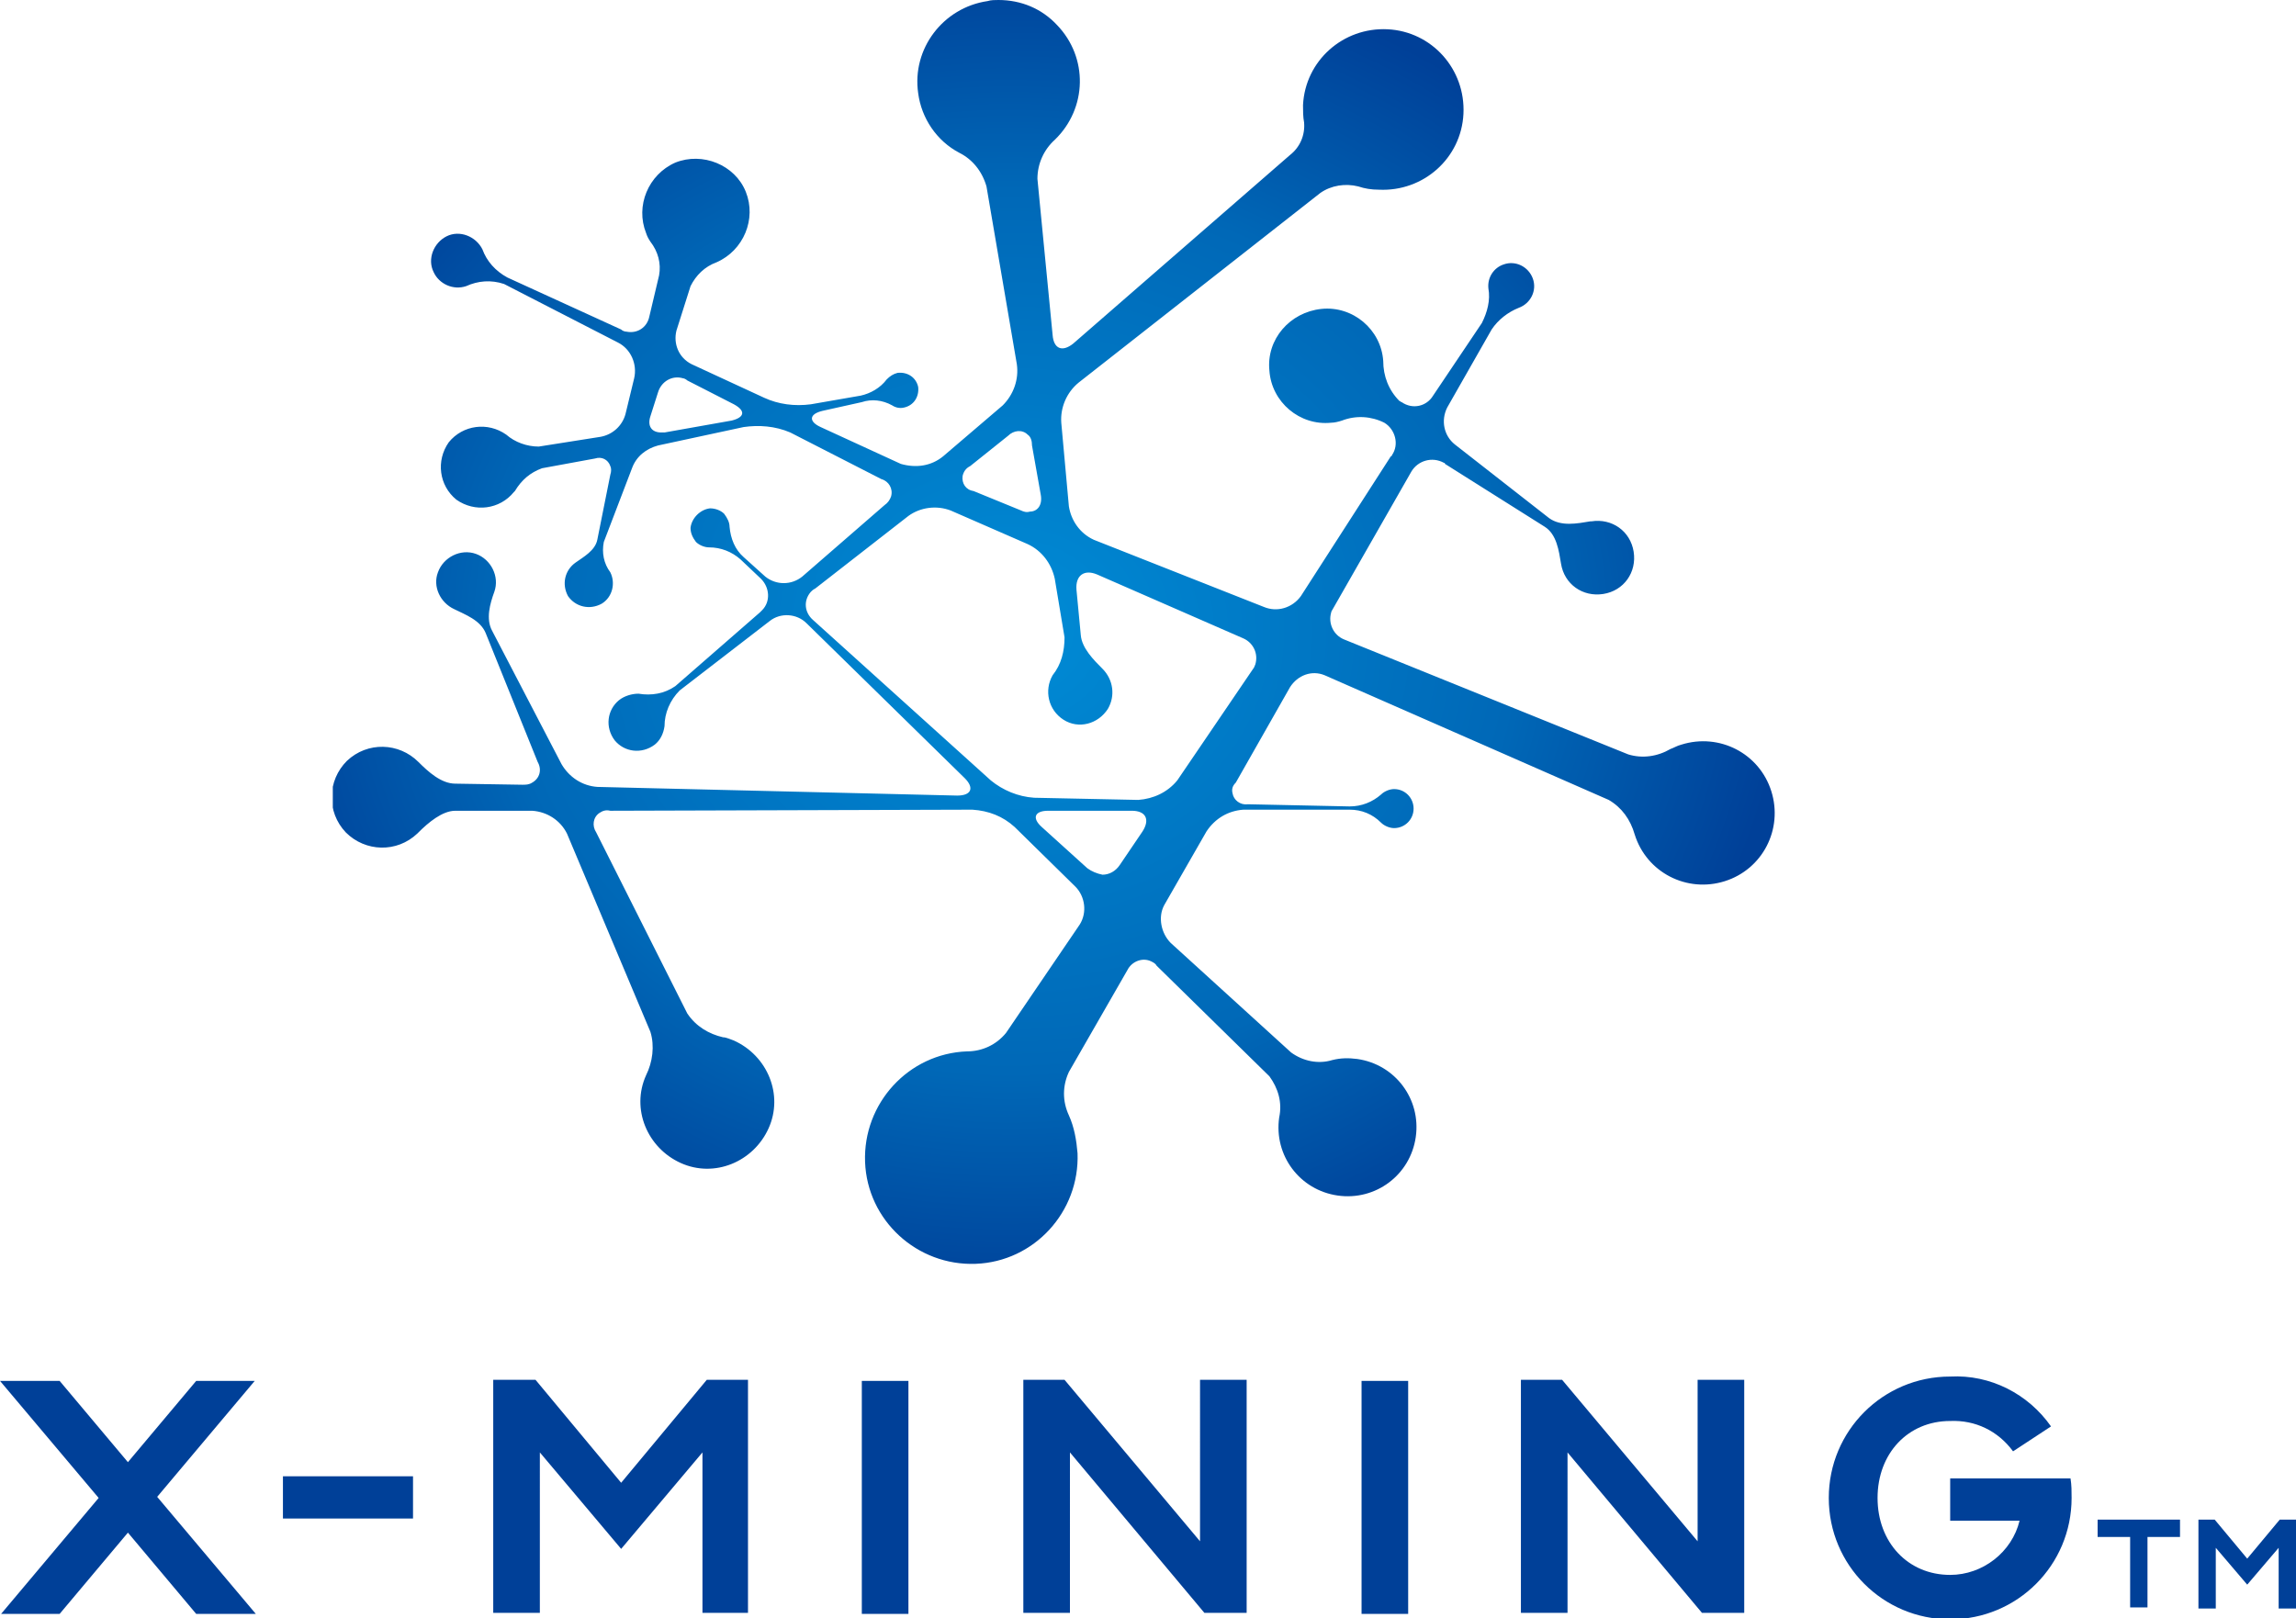 <?xml version="1.0" encoding="utf-8"?>
<!-- Generator: Adobe Illustrator 26.0.1, SVG Export Plug-In . SVG Version: 6.00 Build 0)  -->
<svg version="1.1" xmlns="http://www.w3.org/2000/svg" xmlns:xlink="http://www.w3.org/1999/xlink" x="0px" y="0px" width="211.8px"
	 height="149.3px" viewBox="0 0 211.8 149.3" style="enable-background:new 0 0 211.8 149.3;" xml:space="preserve">
<style type="text/css">
	.st0{clip-path:url(#SVGID_00000129909348939664360240000015574493994573542016_);}
	.st1{fill:url(#長方形_71_00000040574871669483271630000007618781359151554462_);}
	.st2{fill:#004098;}
</style>
<g>
	<g>
		<defs>
			<path id="SVGID_1_" d="M100.3,80.1l-4.2-3.8c-0.9-0.8-0.7-1.5,0.6-1.5h7.7c1.3,0,1.7,0.8,1,1.9l-2.1,3.1c-0.4,0.6-1,0.9-1.6,0.9
				C101.2,80.6,100.7,80.4,100.3,80.1 M105,73.8l-9.6-0.2c-1.5-0.1-2.9-0.7-4-1.6L75,57.2c-0.8-0.7-0.9-1.8-0.2-2.6
				c0.1-0.1,0.2-0.2,0.4-0.3l8.6-6.7c1.1-0.8,2.6-1,3.9-0.5l7.1,3.1c1.3,0.6,2.2,1.8,2.5,3.2l0.9,5.4c0,1.3-0.3,2.5-1.1,3.5
				c-0.8,1.4-0.4,3.2,1,4.1s3.2,0.4,4.1-1c0.7-1.2,0.5-2.7-0.5-3.7c-0.8-0.8-1.9-1.9-2-3.1l-0.4-4.2c-0.1-1.3,0.7-1.9,1.9-1.4
				l13.5,5.9c0.9,0.4,1.4,1.4,1.1,2.4c-0.1,0.2-0.1,0.3-0.2,0.4l-7,10.3C107.7,73.1,106.4,73.7,105,73.8L105,73.8 M94.2,47.1
				l-4.4-1.8c-0.7-0.1-1.1-0.7-1-1.4c0.1-0.4,0.3-0.7,0.7-0.9l3.5-2.8c0.5-0.5,1.3-0.6,1.8-0.1c0.3,0.2,0.4,0.6,0.4,1l0.8,4.5
				c0.2,1-0.3,1.6-1,1.6C94.7,47.3,94.4,47.2,94.2,47.1 M60,38.4l0.7-2.2c0.3-1,1.3-1.6,2.3-1.3c0.1,0,0.3,0.1,0.4,0.2l4.3,2.2
				c1.1,0.6,1,1.2-0.2,1.5l-6.2,1.1c-0.1,0-0.2,0-0.3,0C60.1,39.9,59.7,39.3,60,38.4 M91.1,0.1c-4.1,0.6-7,4.4-6.4,8.5
				c0.3,2.3,1.7,4.4,3.8,5.5c1.2,0.6,2.1,1.7,2.5,3.1l2.8,16.4c0.2,1.4-0.3,2.8-1.3,3.8L87,42.1c-1.1,0.9-2.5,1.1-3.9,0.7l-7.4-3.4
				c-1.1-0.5-1.1-1.2,0.2-1.5l3.6-0.8c0.9-0.3,1.9-0.2,2.8,0.3c0.3,0.2,0.7,0.3,1.1,0.2c0.9-0.2,1.4-1,1.3-1.9
				c-0.2-0.9-1-1.4-1.9-1.3c-0.4,0.1-0.7,0.3-1,0.6c-0.6,0.8-1.5,1.3-2.4,1.5l-4.6,0.8c-1.5,0.2-3,0-4.3-0.6l-6.7-3.1
				c-1.2-0.6-1.7-1.9-1.4-3.1l1.3-4.1c0.5-1,1.3-1.8,2.4-2.2c2.5-1.1,3.7-4,2.7-6.5s-4-3.7-6.5-2.7c-2.5,1.1-3.7,4-2.7,6.5
				c0.1,0.3,0.2,0.5,0.4,0.8c0.7,0.9,1,2,0.8,3.1l-0.9,3.8c-0.2,1-1.1,1.6-2.1,1.4c-0.2,0-0.4-0.1-0.5-0.2l-10.5-4.8
				c-1.1-0.6-1.9-1.5-2.3-2.6c-0.6-1.2-2.1-1.8-3.3-1.2c-1.2,0.6-1.8,2.1-1.2,3.3c0.5,1.1,1.8,1.7,3,1.3c1.1-0.5,2.3-0.6,3.5-0.2
				L57,31.6c1.2,0.6,1.8,2,1.5,3.3l-0.8,3.3c-0.3,1.1-1.2,1.9-2.3,2.1l-5.7,0.9c-1.1,0-2.2-0.4-3-1.1c-1.7-1.2-4-0.9-5.3,0.7
				c-1.2,1.7-0.9,4,0.7,5.3c1.7,1.2,4,0.9,5.3-0.7l0.1-0.1c0.6-1,1.4-1.7,2.5-2.1l4.9-0.9c0.6-0.2,1.2,0.1,1.4,0.7
				c0.1,0.2,0.1,0.5,0,0.8l-1.2,6c-0.2,1-1.3,1.6-2,2.1c-1,0.7-1.3,2-0.7,3.1c0.7,1,2,1.3,3.1,0.7c1-0.6,1.3-1.9,0.8-2.9
				C55.7,52,55.5,51,55.7,50l2.6-6.8c0.4-1.1,1.3-1.8,2.4-2.1l7.9-1.7c1.4-0.2,2.9-0.1,4.3,0.5l8.4,4.3c0.7,0.2,1.1,0.9,0.9,1.6
				c-0.1,0.3-0.3,0.6-0.6,0.8L74,53.2c-1,0.8-2.4,0.8-3.4,0l-2-1.8c-0.8-0.7-1.2-1.7-1.3-2.8c0-0.4-0.2-0.8-0.5-1.2
				c-0.3-0.3-0.8-0.5-1.3-0.5c-0.9,0.1-1.7,0.9-1.8,1.8c0,0.5,0.2,0.9,0.5,1.3c0.3,0.3,0.8,0.5,1.2,0.5c1.1,0,2.1,0.4,2.9,1.1
				l1.9,1.8c0.8,0.8,0.9,2.1,0.1,2.9c-0.1,0.1-0.1,0.1-0.2,0.2l-7.8,6.8c-1,0.7-2.2,0.9-3.4,0.7c-0.6,0-1.3,0.2-1.8,0.6
				c-1.1,0.9-1.3,2.5-0.4,3.7c0.9,1.1,2.5,1.3,3.7,0.4c0.5-0.4,0.8-1,0.9-1.7c0-1.2,0.5-2.4,1.4-3.3l8.3-6.4c1-0.8,2.5-0.7,3.4,0.2
				L89,71.8c0.9,0.9,0.6,1.6-0.7,1.6l-33.2-0.8c-1.4-0.1-2.6-0.9-3.3-2.1l-6.4-12.3c-0.6-1.1-0.2-2.5,0.2-3.6c0.5-1.4-0.3-3-1.7-3.5
				s-3,0.3-3.5,1.7c-0.5,1.3,0.2,2.8,1.5,3.4c1,0.5,2.4,1,2.9,2.2l4.8,11.9c0.4,0.7,0.2,1.5-0.5,1.9c-0.3,0.2-0.6,0.2-0.9,0.2
				L42,72.3c-1.3,0-2.5-1.1-3.4-2c-1.8-1.8-4.7-1.9-6.6-0.1c-1.8,1.8-1.9,4.7-0.1,6.6c1.8,1.8,4.7,1.9,6.6,0.1l0.1-0.1
				c0.9-0.9,2.2-2,3.4-2h7.1c1.4,0.1,2.6,0.9,3.2,2.1L60,95.2c0.4,1.3,0.2,2.8-0.4,4c-1.4,3.1,0.1,6.7,3.2,8.1s6.7-0.1,8.1-3.2
				s-0.1-6.7-3.2-8.1c-0.3-0.1-0.7-0.3-1-0.3c-1.3-0.3-2.5-1-3.3-2.2L55,76.8c-0.4-0.6-0.3-1.4,0.3-1.8c0.3-0.2,0.6-0.3,1-0.2
				l33.4-0.1c1.5,0.1,2.8,0.6,3.9,1.6l5.6,5.5c0.9,0.9,1.1,2.4,0.4,3.5l-6.8,10c-0.9,1.1-2.2,1.7-3.6,1.7c-5.4,0.2-9.6,4.8-9.4,10.2
				c0.2,5.4,4.8,9.6,10.2,9.4s9.6-4.8,9.4-10.2c-0.1-1.2-0.3-2.4-0.8-3.5c-0.6-1.3-0.6-2.7,0-4l5.4-9.4c0.4-0.8,1.4-1.2,2.2-0.8
				c0.2,0.1,0.4,0.2,0.5,0.4l10.4,10.2c0.8,1.1,1.2,2.4,0.9,3.8c-0.5,3.5,1.9,6.7,5.4,7.2s6.7-1.9,7.2-5.4s-1.9-6.7-5.4-7.2
				c-0.8-0.1-1.5-0.1-2.3,0.1c-1.3,0.4-2.7,0.1-3.8-0.7L108,87c-0.9-0.9-1.2-2.4-0.6-3.5l3.9-6.8c0.8-1.2,2-1.9,3.4-2h9.8
				c1.1,0,2.1,0.4,2.9,1.2c0.3,0.3,0.8,0.5,1.2,0.5c1,0,1.8-0.8,1.8-1.8s-0.8-1.8-1.8-1.8c-0.4,0-0.9,0.2-1.2,0.5
				c-0.8,0.7-1.8,1.1-2.9,1.1l-9.4-0.2c-0.7,0.1-1.3-0.4-1.4-1c-0.1-0.4,0-0.7,0.3-1l5-8.8c0.7-1.1,2-1.6,3.2-1.1l26.2,11.5
				c1.2,0.7,2,1.8,2.4,3.2c1.1,3.5,4.8,5.4,8.3,4.3s5.4-4.8,4.3-8.3c-1.1-3.5-4.8-5.4-8.3-4.3c-0.4,0.1-0.7,0.3-1,0.4
				c-1.2,0.7-2.6,0.9-3.9,0.5L124,59c-1-0.4-1.5-1.5-1.2-2.5c0-0.1,0.1-0.2,0.2-0.4l7.2-12.6c0.6-1,1.9-1.4,3-0.8c0,0,0.1,0,0.1,0.1
				l9.2,5.8c1.1,0.7,1.3,2.2,1.5,3.4c0.3,1.9,2,3.1,3.9,2.8s3.1-2,2.8-3.9s-2-3.1-3.9-2.8h-0.1c-1.2,0.2-2.7,0.5-3.8-0.3l-8.7-6.8
				c-1-0.8-1.3-2.2-0.7-3.4l4.1-7.2c0.6-0.9,1.5-1.6,2.5-2c1.1-0.4,1.7-1.6,1.3-2.7s-1.6-1.7-2.7-1.3c-0.9,0.3-1.5,1.2-1.4,2.2
				c0.2,1.1-0.1,2.2-0.6,3.2l-4.5,6.7c-0.6,1-1.9,1.3-2.9,0.6c-0.1,0-0.1-0.1-0.2-0.1c-1-1-1.5-2.3-1.5-3.7
				c-0.2-2.9-2.8-5.1-5.7-4.8s-5.1,2.8-4.8,5.7c0.2,2.9,2.8,5.1,5.7,4.8c0.3,0,0.7-0.1,1-0.2c1.3-0.5,2.7-0.4,3.9,0.2
				c1,0.6,1.4,2,0.7,3c0,0,0,0.1-0.1,0.1L120,55c-0.8,1.1-2.2,1.5-3.4,1l-15.7-6.2c-1.3-0.6-2.1-1.8-2.3-3.1L97.9,39
				c-0.1-1.4,0.5-2.8,1.6-3.7l22.3-17.5c1-0.7,2.3-0.9,3.5-0.6c0.6,0.2,1.2,0.3,1.9,0.3c4.1,0.2,7.6-2.9,7.8-7s-2.9-7.6-7-7.8
				s-7.6,2.9-7.8,7c0,0.5,0,1.1,0.1,1.6c0.1,1.2-0.4,2.3-1.3,3L99,31.7c-1,0.8-1.8,0.5-1.9-0.8l-1.4-14.4c0-1.4,0.6-2.7,1.6-3.6
				c3-2.9,3.1-7.6,0.2-10.6C96.1,0.8,94.2,0,92.1,0C91.8,0,91.4,0,91.1,0.1"/>
		</defs>
		<clipPath id="SVGID_00000043434480375640750670000008904755006374052249_">
			<use xlink:href="#SVGID_1_"  style="overflow:visible;"/>
		</clipPath>
		<g id="グループ_68-2" style="clip-path:url(#SVGID_00000043434480375640750670000008904755006374052249_);">
			
				<radialGradient id="長方形_71_00000167395084794661587480000008053707912935856264_" cx="-4749.794" cy="41.592" r="0.53" gradientTransform="matrix(134.03 0 0 117.961 636712.25 -4848.001)" gradientUnits="userSpaceOnUse">
				<stop  offset="0" style="stop-color:#008CD6"/>
				<stop  offset="0.65" style="stop-color:#0068B7"/>
				<stop  offset="1" style="stop-color:#004098"/>
			</radialGradient>
			
				<rect id="長方形_71" x="30.7" style="fill:url(#長方形_71_00000167395084794661587480000008053707912935856264_);" width="134" height="118"/>
		</g>
	</g>
</g>
<g>
	<g id="グループ_70">
		<path id="パス_56" class="st2" d="M210.3,140.2l-3,3.6l-3-3.6h-1.5v8.2h1.6v-5.6l2.9,3.4l2.9-3.4v5.6h1.6v-8.2H210.3z"/>
		<path id="パス_57" class="st2" d="M196.5,140.2h-3v1.6h3v6.5h1.6v-6.5h3v-1.6H196.5z"/>
	</g>
	<path id="パス_15" class="st2" d="M26.1,140.1h12v-3.9h-12C26.1,136.2,26.1,140.1,26.1,140.1z M79.5,148.9h4.3v-21.5h-4.3V148.9z
		 M110.7,142.2l-12.5-14.9h-3.8v21.5h4.3V134l12.4,14.8h3.9v-21.5h-4.3V142.2z M125.6,148.9h4.3v-21.5h-4.3
		C125.6,127.4,125.6,148.9,125.6,148.9z M191,136.4h-11.1v3.9h6.4c-0.7,2.9-3.4,5-6.4,5c-3.9,0-6.7-3-6.7-7.1s2.8-7.1,6.7-7.1
		c2.3-0.1,4.4,0.9,5.8,2.8l3.5-2.3c-2.1-3-5.6-4.8-9.3-4.6c-6.2,0-11.2,5-11.2,11.2s5,11.2,11.2,11.2s11.2-5,11.2-11.2
		C191.1,137.6,191.1,137,191,136.4 M156.6,142.2l-12.5-14.9h-3.8v21.5h4.3V134l12.4,14.8h3.9v-21.5h-4.3L156.6,142.2z M23.5,127.4
		h-5.4l-6.3,7.5l-6.3-7.5H0l9.1,10.8l-9,10.7h5.4l6.3-7.5l6.3,7.5h5.5l-9.1-10.8L23.5,127.4z M57.3,136.8l-7.9-9.5h-3.9v21.5h4.3
		V134l7.5,8.9l7.5-8.9v14.8H69v-21.5h-3.8L57.3,136.8z"/>
</g>
</svg>
